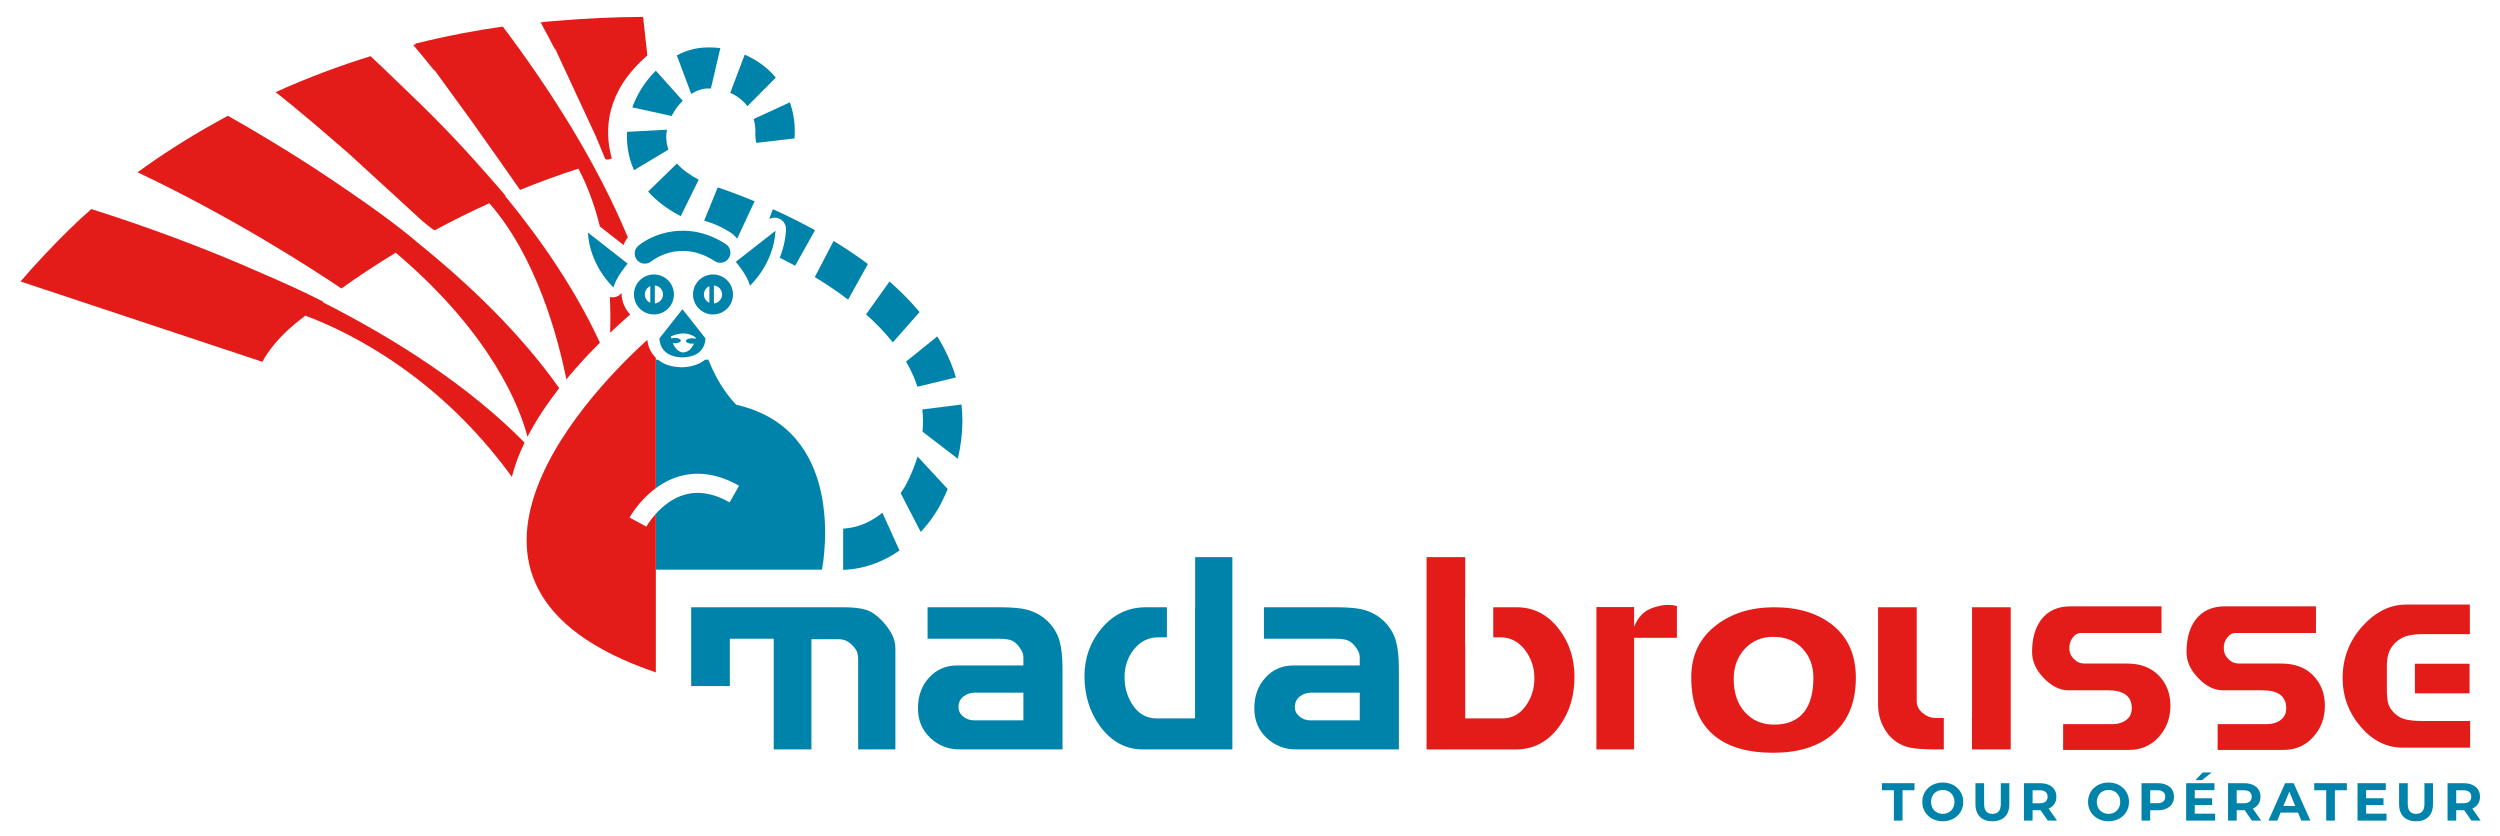 <svg xmlns="http://www.w3.org/2000/svg" xmlns:xlink="http://www.w3.org/1999/xlink" id="Calque_1" x="0px" y="0px" width="655px" height="219px" viewBox="0 0 655 219" xml:space="preserve"><path fill="#009036" d="M165.604,36.712"></path><g>	<g>		<path fill="#0083AA" d="M274.416,162.688c-1.248-1.195-2.736-2.092-4.465-2.689s-4.344-0.898-7.848-0.898h-3.096h-15.986v8.25   h18.631c1.295,0,2.303,0.107,3.021,0.322s1.414,0.701,2.086,1.463c0.48,0.621,0.828,1.156,1.043,1.609s0.324,0.988,0.324,1.605v2   h-17.41c-2.926,0-5.359,1.064-7.301,3.189c-1.943,2.125-2.914,4.813-2.914,8.061c0,3.105,1.066,5.674,3.203,7.705   s4.717,3.045,7.742,3.045h26.93v-21.316c0-2.918-0.266-5.311-0.793-7.178C277.056,165.991,276,164.269,274.416,162.688z    M268.126,188.726H255.16c-1.057,0-1.992-0.33-2.809-0.994s-1.225-1.492-1.225-2.488c0-1.137,0.42-2.049,1.26-2.736   s1.861-1.031,3.063-1.031h12.678V188.726z"></path>		<path fill="#0083AA" d="M365.711,167.856c-0.527-1.865-1.584-3.588-3.168-5.168c-1.248-1.195-2.736-2.092-4.465-2.689   s-4.344-0.898-7.848-0.898h-3.096h-15.987v8.25h18.631c1.295,0,2.303,0.107,3.021,0.322s1.414,0.701,2.086,1.463   c0.48,0.621,0.828,1.156,1.043,1.609s0.324,0.988,0.324,1.605v2h-17.41c-2.926,0-5.36,1.064-7.301,3.189   c-1.943,2.125-2.914,4.813-2.914,8.061c0,3.105,1.066,5.674,3.203,7.705s4.717,3.045,7.743,3.045h26.93v-21.316   C366.504,172.116,366.238,169.724,365.711,167.856z M356.254,188.726h-12.967c-1.057,0-1.992-0.33-2.809-0.994   s-1.225-1.492-1.225-2.488c0-1.137,0.42-2.049,1.26-2.736s1.861-1.031,3.063-1.031h12.678V188.726z"></path>		<path fill="#0083AA" d="M231.139,162.688c-1.391-1.482-2.807-2.451-4.244-2.906c-1.438-0.453-3.402-0.682-5.895-0.682h-39.91   v20.65h10.125v-12.4h11.5v29h9.875v-28.875h7.092c0.764,0,1.432,0.133,2.006,0.396c0.572,0.264,1.145,0.695,1.719,1.293   s0.955,1.16,1.146,1.688s0.287,1.244,0.287,2.154v23.344h9.75v-26.412c0-1.34-0.301-2.584-0.898-3.732   C233.092,165.058,232.241,163.886,231.139,162.688z"></path>		<path fill="#0083AA" d="M313.132,159.101h-0.031v29.098h-0.344v0.027h-9.672c-2.578,0-4.633-1.092-6.16-3.277   c-1.529-2.184-2.293-4.693-2.293-7.527c0-2.832,0.836-5.281,2.508-7.348c1.672-2.064,3.797-3.098,6.375-3.098h2.213v-7.875h-5.477   c-4.605,0-8.443,1.799-11.514,5.395s-4.605,7.814-4.605,12.654c0,5.035,1.367,9.422,4.105,13.16   c2.977,4.027,6.721,6.041,11.236,6.041h23.408v-50.375h-9.75V159.101z"></path>		<path fill="#0083AA" d="M192.927,106.054c0,0-4.26-3.947-7.33-11.822h-0.845c-1.2,0.968-3.086,1.895-6.02,1.995   c0,0-0.098-0.005-0.194-0.009c-0.064,0.001-0.08-0.004-0.157-0.007c0,0,0.079,0.004,0.157,0.007c0.007,0,0.21-0.008,0.21-0.008   c-0.069,0.003-0.377,0-0.446-0.002c-2.863-0.085-4.734-1.008-5.932-1.976h-0.555v33.672c1.732-1.276,3.776-2.411,6.152-3.094   c5.001-1.438,10.272-0.61,15.669,2.458l-2.472,4.346c-4.168-2.37-8.132-3.046-11.781-2.008c-3.307,0.94-5.861,3.129-7.568,5.034   v14.607h43.544C216.06,145.437,221.251,112.491,192.927,106.054z"></path>		<path fill="#0083AA" d="M192.988,62.394c0.061,0.025,0.117,0.047,0.178,0.072l4.541-9.732c-4.188-1.73-7.588-2.939-9.664-3.635   l-3.554,8.719c2.297,0.625,4.674,1.653,7.076,3.22C192.135,61.41,192.603,61.877,192.988,62.394z"></path>		<path fill="#0083AA" d="M183.055,47.075c-2.126-1.107-4.159-2.506-5.706-4.234l-7.541,7.354c2.054,2.289,4.82,4.5,8.546,6.451   L183.055,47.075z"></path>		<path fill="#0083AA" d="M239.644,99.337c0.266,0.658,0.5,1.318,0.718,1.982l10.099-2.432c-0.377-1.254-0.816-2.504-1.318-3.746   c-0.986-2.434-2.193-4.77-3.578-7.006l-8.188,6.607C238.244,96.231,239.007,97.761,239.644,99.337z"></path>		<path fill="#0083AA" d="M241.699,113.103l9.242,7.086c0.795-3.311,1.211-6.598,1.211-9.846c0-1.463-0.09-2.916-0.25-4.365   l-10.25,1.297C241.86,109.196,241.882,111.136,241.699,113.103z"></path>		<path fill="#0083AA" d="M201.53,57.393c0.865-0.464,1.915-0.483,2.805-0.019c1.043,0.545,1.671,1.651,1.605,2.827   c-0.154,2.748-0.795,5.2-1.638,7.334c1.322,0.665,2.662,1.358,4.02,2.097l5.215-9.316c-3.857-2.127-7.604-3.957-11.043-5.508   L201.53,57.393z"></path>		<path fill="#0083AA" d="M222.207,78.507l5.184-9.336c-2.936-2.193-5.967-4.201-8.99-6.039l-4.926,9.461   C216.439,74.396,219.39,76.364,222.207,78.507z"></path>		<path fill="#0083AA" d="M233.915,89.71l7.015-7.949c-2.385-2.861-5.052-5.527-7.882-8.012l-6.139,8.617   C229.476,84.653,231.851,87.101,233.915,89.71z"></path>		<path fill="#0083AA" d="M184.937,23.204c0.442-0.031,0.883-0.035,1.32-0.023l2.469-10.578c-1.475-0.182-2.973-0.232-4.474-0.129   c-2.382,0.166-4.725,0.885-6.926,2.025l3.787,10.117C182.402,23.794,183.728,23.288,184.937,23.204z"></path>		<path fill="#0083AA" d="M175.124,39.185c-0.356-1-0.563-2.076-0.563-3.238c0-0.498,0.035-1.012,0.111-1.539   c0.021-0.145,0.056-0.287,0.082-0.43l-10.449,0.559c-0.16,2.621,0.086,6.236,1.813,10.055L175.124,39.185z"></path>		<path fill="#0083AA" d="M178.884,26.399l-7.054-7.879c-2.68,2.637-4.849,5.953-6.167,9.611l10.301,2.262   C176.726,28.88,177.746,27.521,178.884,26.399z"></path>		<path fill="#0083AA" d="M220.908,138.507v10.795c5.761-0.199,10.721-2.262,14.764-5.068l-4.484-9.898   C228.568,136.452,225.144,138.265,220.908,138.507z"></path>		<path fill="#0083AA" d="M197.893,35.368c-0.02,0.307,0.177,1.771,0.205,2.066l10.065-1.168c0.006-0.061,0.017-0.121,0.021-0.184   c0.208-3.264-0.222-6.4-1.238-9.271l-9.484,4.363C197.833,32.472,197.989,33.874,197.893,35.368z"></path>		<path fill="#0083AA" d="M246.501,132.001c0.664-1.293,1.248-2.584,1.795-3.871l-7.89-8.529c-0.726,2.4-1.726,4.844-3.006,7.34   c-0.075,0.143-0.563,1.041-1.433,2.268l5.27,10.162C243.592,136.835,245.375,134.21,246.501,132.001z"></path>		<path fill="#0083AA" d="M195.816,27.819l7.448-7.479c-0.308-0.369-0.625-0.732-0.96-1.082c-2.02-2.105-4.484-3.773-7.193-4.936   l-3.787,10c1.396,0.623,2.66,1.469,3.687,2.539C195.302,27.165,195.567,27.487,195.816,27.819z"></path>		<path fill="#0083AA" d="M176.566,77.149c0-2.895-2.346-5.24-5.239-5.24s-5.239,2.346-5.239,5.24s2.346,5.24,5.239,5.24   S176.566,80.044,176.566,77.149z M170.375,79.329c-0.84-0.367-1.43-1.203-1.43-2.18s0.59-1.813,1.43-2.182V79.329z    M171.565,79.507v-4.715c1.201,0.119,2.144,1.123,2.144,2.357C173.708,78.382,172.766,79.386,171.565,79.507z"></path>		<path fill="#0083AA" d="M192.046,77.149c0-2.895-2.346-5.24-5.238-5.24c-2.895,0-5.24,2.346-5.24,5.24s2.346,5.24,5.24,5.24   C189.701,82.39,192.046,80.044,192.046,77.149z M187.044,74.792c1.203,0.119,2.145,1.123,2.145,2.357   c0,1.232-0.941,2.236-2.145,2.357V74.792z M185.855,79.329c-0.841-0.367-1.43-1.203-1.43-2.18s0.589-1.813,1.43-2.182V79.329z"></path>		<path fill="#0083AA" d="M166.904,68.12c0.932,1.127,2.604,1.283,3.736,0.359c0.303-0.248,7.522-5.994,16.621-0.061   c1.229,0.803,2.877,0.455,3.678-0.773c0.803-1.23,0.455-2.877-0.773-3.68c-9.971-6.502-19.357-2.563-22.928,0.428   C166.118,65.333,165.972,66.995,166.904,68.12z"></path>		<path fill="#0083AA" d="M160.75,75.327c0.62-2.719,3.698-6.256,3.698-6.256l-10.418-8.146   C154.527,69.765,160.75,75.327,160.75,75.327z"></path>		<path fill="#0083AA" d="M203.187,60.45l-10.418,8.146c0,0,3.078,3.539,3.698,6.256C196.467,74.853,202.691,69.292,203.187,60.45z"></path>		<path fill="#0083AA" d="M178.804,93.634c0.061,0,0.109,0.01,0.171,0.01v-0.018c6.095-0.182,5.851-4.984,5.851-4.984l-5.851-7.426   c-0.164-0.32-0.341,0-0.341,0l-5.852,7.426c0,0-0.243,4.803,5.852,4.984v0.018C178.695,93.644,178.746,93.634,178.804,93.634z    M176.261,89.894c0.17,0.029,0.355,0.047,0.549,0.047c0.857,0,1.554-0.318,1.554-0.713s-0.696-0.713-1.554-0.713   c-0.35,0-0.67,0.055-0.93,0.145c-0.037-0.162-0.076-0.324-0.107-0.502c0,0,3.534-1.953,6.512,0.279c0,0-0.02,0.129-0.066,0.334   c-0.262-0.092-0.588-0.148-0.945-0.148c-0.857,0-1.553,0.318-1.553,0.713s0.695,0.713,1.553,0.713   c0.193,0,0.377-0.018,0.549-0.049c-0.455,1.066-1.318,2.293-2.887,2.344C178.935,92.343,177.25,92.335,176.261,89.894z"></path>	</g></g><g>	<path fill="#E31C19" d="M435.016,158.692c-0.656,0.145-1.275,0.311-1.857,0.502c-1.264,0.432-2.283,1.055-3.061,1.869  s-1.434,1.869-1.967,3.162v-5.172h-9.875v37.297h9.875v-29.25h11.221v-8.338c-0.73-0.191-1.508-0.287-2.332-0.287  C436.34,158.476,435.672,158.548,435.016,158.692z"></path>	<path fill="#E31C19" d="M480.365,163.956c-3.912-3.236-9.107-4.855-15.588-4.855c-5.904,0-10.871,1.512-14.902,4.531  c-4.512,3.357-6.768,7.961-6.768,13.813c0,7.002,2.088,12.156,6.264,15.465c3.6,2.879,8.664,4.316,15.191,4.316  s11.686-1.582,15.479-4.748c4.127-3.453,6.191-8.416,6.191-14.891C486.232,171.737,484.275,167.194,480.365,163.956z   M472.732,186.462c-1.729,2.26-4.367,3.389-7.918,3.389c-3.121,0-5.664-1.08-7.631-3.244c-1.969-2.162-2.951-5.07-2.951-8.725  c0-3.172,0.971-5.803,2.914-7.895c1.943-2.09,4.402-3.137,7.379-3.137c3.262,0,5.842,1.021,7.738,3.064  c1.895,2.043,2.844,4.578,2.844,7.605C475.107,181.415,474.314,184.396,472.732,186.462z"></path>	<path fill="#E31C19" d="M503.734,186.81c-1.037-0.861-1.555-1.891-1.555-3.088v-24.621h-10.125v25.457  c0,2.828,0.814,5.346,2.445,7.551c1.439,1.918,3.357,3.164,5.756,3.738c1.438,0.336,3.908,0.504,7.412,0.504h1.613v-8.25h-2.221  C505.881,188.101,504.771,187.671,503.734,186.81z"></path>	<polygon fill="#E31C19" points="516.68,188.101 516.656,188.101 516.656,196.351 526.805,196.351 526.805,159.101 516.68,159.101    "></polygon>	<path fill="#E31C19" d="M397.334,159.101h-6.105v7.875h1.863c2.588,0,4.721,1.086,6.4,3.256c1.678,2.172,2.518,4.664,2.518,7.477  c0,2.768-0.779,5.213-2.338,7.334c-1.559,2.123-3.586,3.184-6.078,3.184h-9.709v-19.301h-0.031v-12.242h0.031v-10.707H373.76  v50.375h23.408c4.609,0,8.379-1.988,11.309-5.969c2.688-3.643,4.033-7.98,4.033-13.016c0-4.842-1.367-9.037-4.1-12.584  C405.484,160.995,401.793,159.101,397.334,159.101z"></path>	<path fill="#E31C19" d="M597.771,173.851h-11.131c-1.102,0-2.049-0.398-2.838-1.199s-1.184-1.758-1.184-2.873  c0-1.018,0.299-1.926,0.898-2.727c0.598-0.801,1.305-1.201,2.121-1.201h21.143v-7h-23.76c-3.457,0-6.072,1.203-7.848,3.607  c-1.537,2.117-2.305,4.906-2.305,8.367c0,2.453,1.027,4.736,3.086,6.852c2.057,2.117,4.186,3.174,6.389,3.174h10.334  c4.211,0,6.316,1.564,6.316,4.689c0,1.348-0.49,2.383-1.471,3.104c-0.98,0.723-2.189,1.082-3.625,1.082H581.02v6.75h17.311  c3.117,0,5.693-1.129,7.732-3.387c2.037-2.258,3.057-4.971,3.057-8.143c0-3.217-1.018-5.871-3.053-7.961  S601.268,173.851,597.771,173.851z"></path>	<path fill="#E31C19" d="M557.307,173.851h-11.131c-1.102,0-2.049-0.398-2.838-1.199s-1.184-1.758-1.184-2.873  c0-1.018,0.299-1.926,0.898-2.727c0.598-0.801,1.305-1.201,2.121-1.201h21.143v-7h-23.76c-3.457,0-6.072,1.203-7.848,3.607  c-1.537,2.117-2.305,4.906-2.305,8.367c0,2.453,1.027,4.736,3.086,6.852c2.057,2.117,4.186,3.174,6.389,3.174h10.334  c4.211,0,6.316,1.564,6.316,4.689c0,1.348-0.49,2.383-1.471,3.104c-0.98,0.723-2.189,1.082-3.625,1.082h-12.893v6.75h17.324  c3.117,0,5.693-1.129,7.732-3.387c2.037-2.258,3.057-4.971,3.057-8.143c0-3.217-1.018-5.871-3.053-7.961  S560.803,173.851,557.307,173.851z"></path>	<path fill="#E31C19" d="M634.51,188.897c-1.641,0-3.029-0.131-4.162-0.395c-1.135-0.262-2.111-0.789-2.932-1.578  s-1.361-1.58-1.627-2.369c-0.248-0.738-0.375-1.645-0.391-2.701h-0.035v-8.23h0.041c0.061-2.309,0.895-4.158,2.512-5.539  c0.912-0.766,1.91-1.279,2.992-1.543c1.082-0.262,2.393-0.395,3.932-0.395h12.262v-7.75h-16.703c-4.225,0-8.053,1.908-11.484,5.723  c-3.434,3.816-5.148,8.338-5.148,13.566c0,4.801,1.57,9.035,4.715,12.705c3.145,3.672,6.852,5.506,11.125,5.506h17.568v-7H634.51z"></path>	<rect x="632.701" y="173.897" fill="#E31C19" width="14.328" height="7.75"></rect>	<path fill="#E31C19" d="M165.118,82.397c-1.398-1.473-2.266-3.456-2.272-5.641c-0.365,0.461-0.847,0.826-1.427,1.011  c-0.542,0.172-1.107,0.173-1.641,0.039c0.172,3.549,0.161,6.747,0.071,9.368C161.804,85.32,163.595,83.717,165.118,82.397z"></path>	<path fill="#E31C19" d="M113.726,18.417c0.044-0.006,0.091-0.012,0.135-0.018l9.604,13.205c4.674,6.57,9.31,13.172,12.794,18.156  c4.858-1.984,9.966-3.857,15.281-5.584c2.566,4.871,4.369,10.051,5.633,15.168l6.2,4.848c0.241-0.714,0.617-1.389,1.137-1.973  c-8.185-19.657-20.271-38.638-32.68-55.135c-0.055-0.039-0.101-0.076-0.153-0.113c-6.713,0.947-14.453,2.359-22.891,4.473  c0.041,0.055,0.087,0.115,0.129,0.17c-0.217,0.055-0.44,0.104-0.656,0.158C110.148,14.005,111.958,16.216,113.726,18.417z"></path>	<path fill="#E31C19" d="M145.363,12.868c0.034-0.016,0.074-0.031,0.109-0.047l10.67,22.963c0.822,1.938,1.609,3.84,2.356,5.697  c0.106,0.264,0.314,0.336,0.593,0.275c0.014,0.031,0.028,0.066,0.041,0.096c0.382-0.108,0.771-0.212,1.155-0.319  c-2.107-7.664-1.48-17.639,9.317-27.005c-0.438-4.063-0.82-7.528-1.107-10.096c-7.764,0.029-15.22,0.387-22.391,1.016  c-1.173,0.08-2.417,0.176-3.745,0.293c0.01,0.016,0.02,0.035,0.029,0.053c-0.245,0.025-0.499,0.043-0.744,0.068  C142.935,8.228,144.175,10.563,145.363,12.868z"></path>	<path fill="#E31C19" d="M36.203,45.224c24.521,11.617,44.865,24.721,53.24,30.355c4.111-2.936,8.875-6.119,14.236-9.375  c25.508,21.605,32.651,41.037,34.523,48.221c2.309-4.455,5.209-8.746,8.32-12.725c-10.042-14.164-23.372-27.121-37.652-38.561  c0.012-0.008,0.023-0.014,0.036-0.021c-5.417-4.518-11.993-9.262-18.55-13.695c-10.52-7.242-21.02-13.643-30.637-19.076  c-0.01-0.002-0.021-0.004-0.03-0.004c-1.026,0.553-2.055,1.119-3.083,1.697c-7.84,4.346-14.694,8.818-20.572,13.104  c0.057,0.027,0.113,0.053,0.17,0.08C36.204,45.224,36.204,45.224,36.203,45.224z"></path>	<path fill="#E31C19" d="M91.457,40.312l19.084,17.48c0,0,3.037,2.627,3.4,2.523c4.443-2.402,9.211-4.779,14.258-7.072  c12.441,14.172,18.035,35.406,20.186,46.143c2.925-3.539,5.953-6.785,8.791-9.609c-6.196-13.404-14.93-26.346-24.791-38.389  c0.039-0.018,0.075-0.035,0.114-0.051c-1.813-2.154-3.714-4.33-5.652-6.49c-6.812-7.789-14.009-15.145-21.18-21.934  c-4.339-4.236-7.555-7.244-8.578-8.195c-7.962,2.467-16.344,5.559-24.907,9.441l0.117,0.045  C77.352,28.155,84.412,34.167,91.457,40.312z"></path>	<path fill="#E31C19" d="M169.585,89.045c-12.023,10.854-65.95,63.962,2.244,87.124v-41.545c-1.603,1.786-2.465,3.328-2.482,3.359  l-4.399-2.377c0.132-0.245,2.458-4.46,6.881-7.714V93.752c-0.087-0.086-0.181-0.173-0.259-0.257  C170.13,91.933,169.705,90.136,169.585,89.045z"></path>	<path fill="#E31C19" d="M84.718,79.048c-4.756-2.428-10.127-4.885-15.66-7.254c-16.188-7.215-31.997-12.857-45.137-17.02  C15.941,61.712,7.126,71.644,5.38,73.747l63.385,21.057c0,0,2.552-5.742,11.263-12.1c12.27,4.6,35.224,16.25,54.087,42.238  c0.758-3.025,1.899-6.033,3.322-8.98c-14.492-14.717-33.435-26.914-52.876-36.793C84.615,79.128,84.665,79.089,84.718,79.048z"></path></g><g>	<g>		<path fill="#0083AA" d="M496.193,207.044h-3.138v-1.85h8.545v1.85h-3.138V215h-2.27V207.044z"></path>		<path fill="#0083AA" d="M503.64,210.098c0-2.914,2.27-5.071,5.365-5.071c3.082,0,5.365,2.144,5.365,5.071s-2.283,5.07-5.365,5.07   C505.909,215.168,503.64,213.011,503.64,210.098z M512.072,210.098c0-1.863-1.316-3.138-3.067-3.138s-3.067,1.274-3.067,3.138   c0,1.862,1.316,3.138,3.067,3.138S512.072,211.96,512.072,210.098z"></path>		<path fill="#0083AA" d="M517.57,210.686v-5.491h2.27v5.407c0,1.863,0.813,2.634,2.186,2.634c1.387,0,2.185-0.771,2.185-2.634   v-5.407h2.241v5.491c0,2.886-1.652,4.482-4.44,4.482C519.224,215.168,517.57,213.571,517.57,210.686z"></path>		<path fill="#0083AA" d="M536.516,215l-1.892-2.731h-0.111h-1.976V215h-2.269v-9.806h4.244c2.619,0,4.258,1.359,4.258,3.559   c0,1.471-0.742,2.549-2.017,3.096l2.199,3.151H536.516z M534.387,207.044h-1.85v3.418h1.85c1.387,0,2.087-0.645,2.087-1.709   C536.474,207.674,535.773,207.044,534.387,207.044z"></path>		<path fill="#0083AA" d="M547.067,210.098c0-2.914,2.27-5.071,5.365-5.071c3.082,0,5.365,2.144,5.365,5.071s-2.283,5.07-5.365,5.07   C549.337,215.168,547.067,213.011,547.067,210.098z M555.5,210.098c0-1.863-1.316-3.138-3.067-3.138s-3.067,1.274-3.067,3.138   c0,1.862,1.316,3.138,3.067,3.138S555.5,211.96,555.5,210.098z"></path>		<path fill="#0083AA" d="M569.584,208.753c0,2.185-1.639,3.544-4.258,3.544h-1.976V215h-2.269v-9.806h4.244   C567.945,205.194,569.584,206.554,569.584,208.753z M567.287,208.753c0-1.079-0.7-1.709-2.087-1.709h-1.85v3.403h1.85   C566.587,210.447,567.287,209.817,567.287,208.753z"></path>		<path fill="#0083AA" d="M580.364,213.179V215h-7.592v-9.806h7.409v1.821h-5.154v2.129h4.553v1.766h-4.553v2.269H580.364z    M576.918,204.396h-1.709l1.892-2.018h2.354L576.918,204.396z"></path>		<path fill="#0083AA" d="M589.995,215l-1.892-2.731h-0.111h-1.976V215h-2.269v-9.806h4.244c2.619,0,4.258,1.359,4.258,3.559   c0,1.471-0.742,2.549-2.017,3.096l2.199,3.151H589.995z M587.866,207.044h-1.85v3.418h1.85c1.387,0,2.087-0.645,2.087-1.709   C589.953,207.674,589.253,207.044,587.866,207.044z"></path>		<path fill="#0083AA" d="M602.077,212.898h-4.553L596.656,215h-2.325l4.37-9.806h2.241l4.385,9.806h-2.382L602.077,212.898z    M601.362,211.176l-1.555-3.754l-1.555,3.754H601.362z"></path>		<path fill="#0083AA" d="M609.467,207.044h-3.138v-1.85h8.545v1.85h-3.138V215h-2.27V207.044z"></path>		<path fill="#0083AA" d="M625.262,213.179V215h-7.592v-9.806h7.409v1.821h-5.154v2.129h4.553v1.766h-4.553v2.269H625.262z"></path>		<path fill="#0083AA" d="M628.562,210.686v-5.491h2.27v5.407c0,1.863,0.813,2.634,2.186,2.634c1.387,0,2.185-0.771,2.185-2.634   v-5.407h2.241v5.491c0,2.886-1.652,4.482-4.44,4.482C630.215,215.168,628.562,213.571,628.562,210.686z"></path>		<path fill="#0083AA" d="M647.507,215l-1.892-2.731h-0.111h-1.976V215h-2.269v-9.806h4.244c2.619,0,4.258,1.359,4.258,3.559   c0,1.471-0.742,2.549-2.017,3.096l2.199,3.151H647.507z M645.378,207.044h-1.85v3.418h1.85c1.387,0,2.087-0.645,2.087-1.709   C647.465,207.674,646.765,207.044,645.378,207.044z"></path>	</g></g></svg>